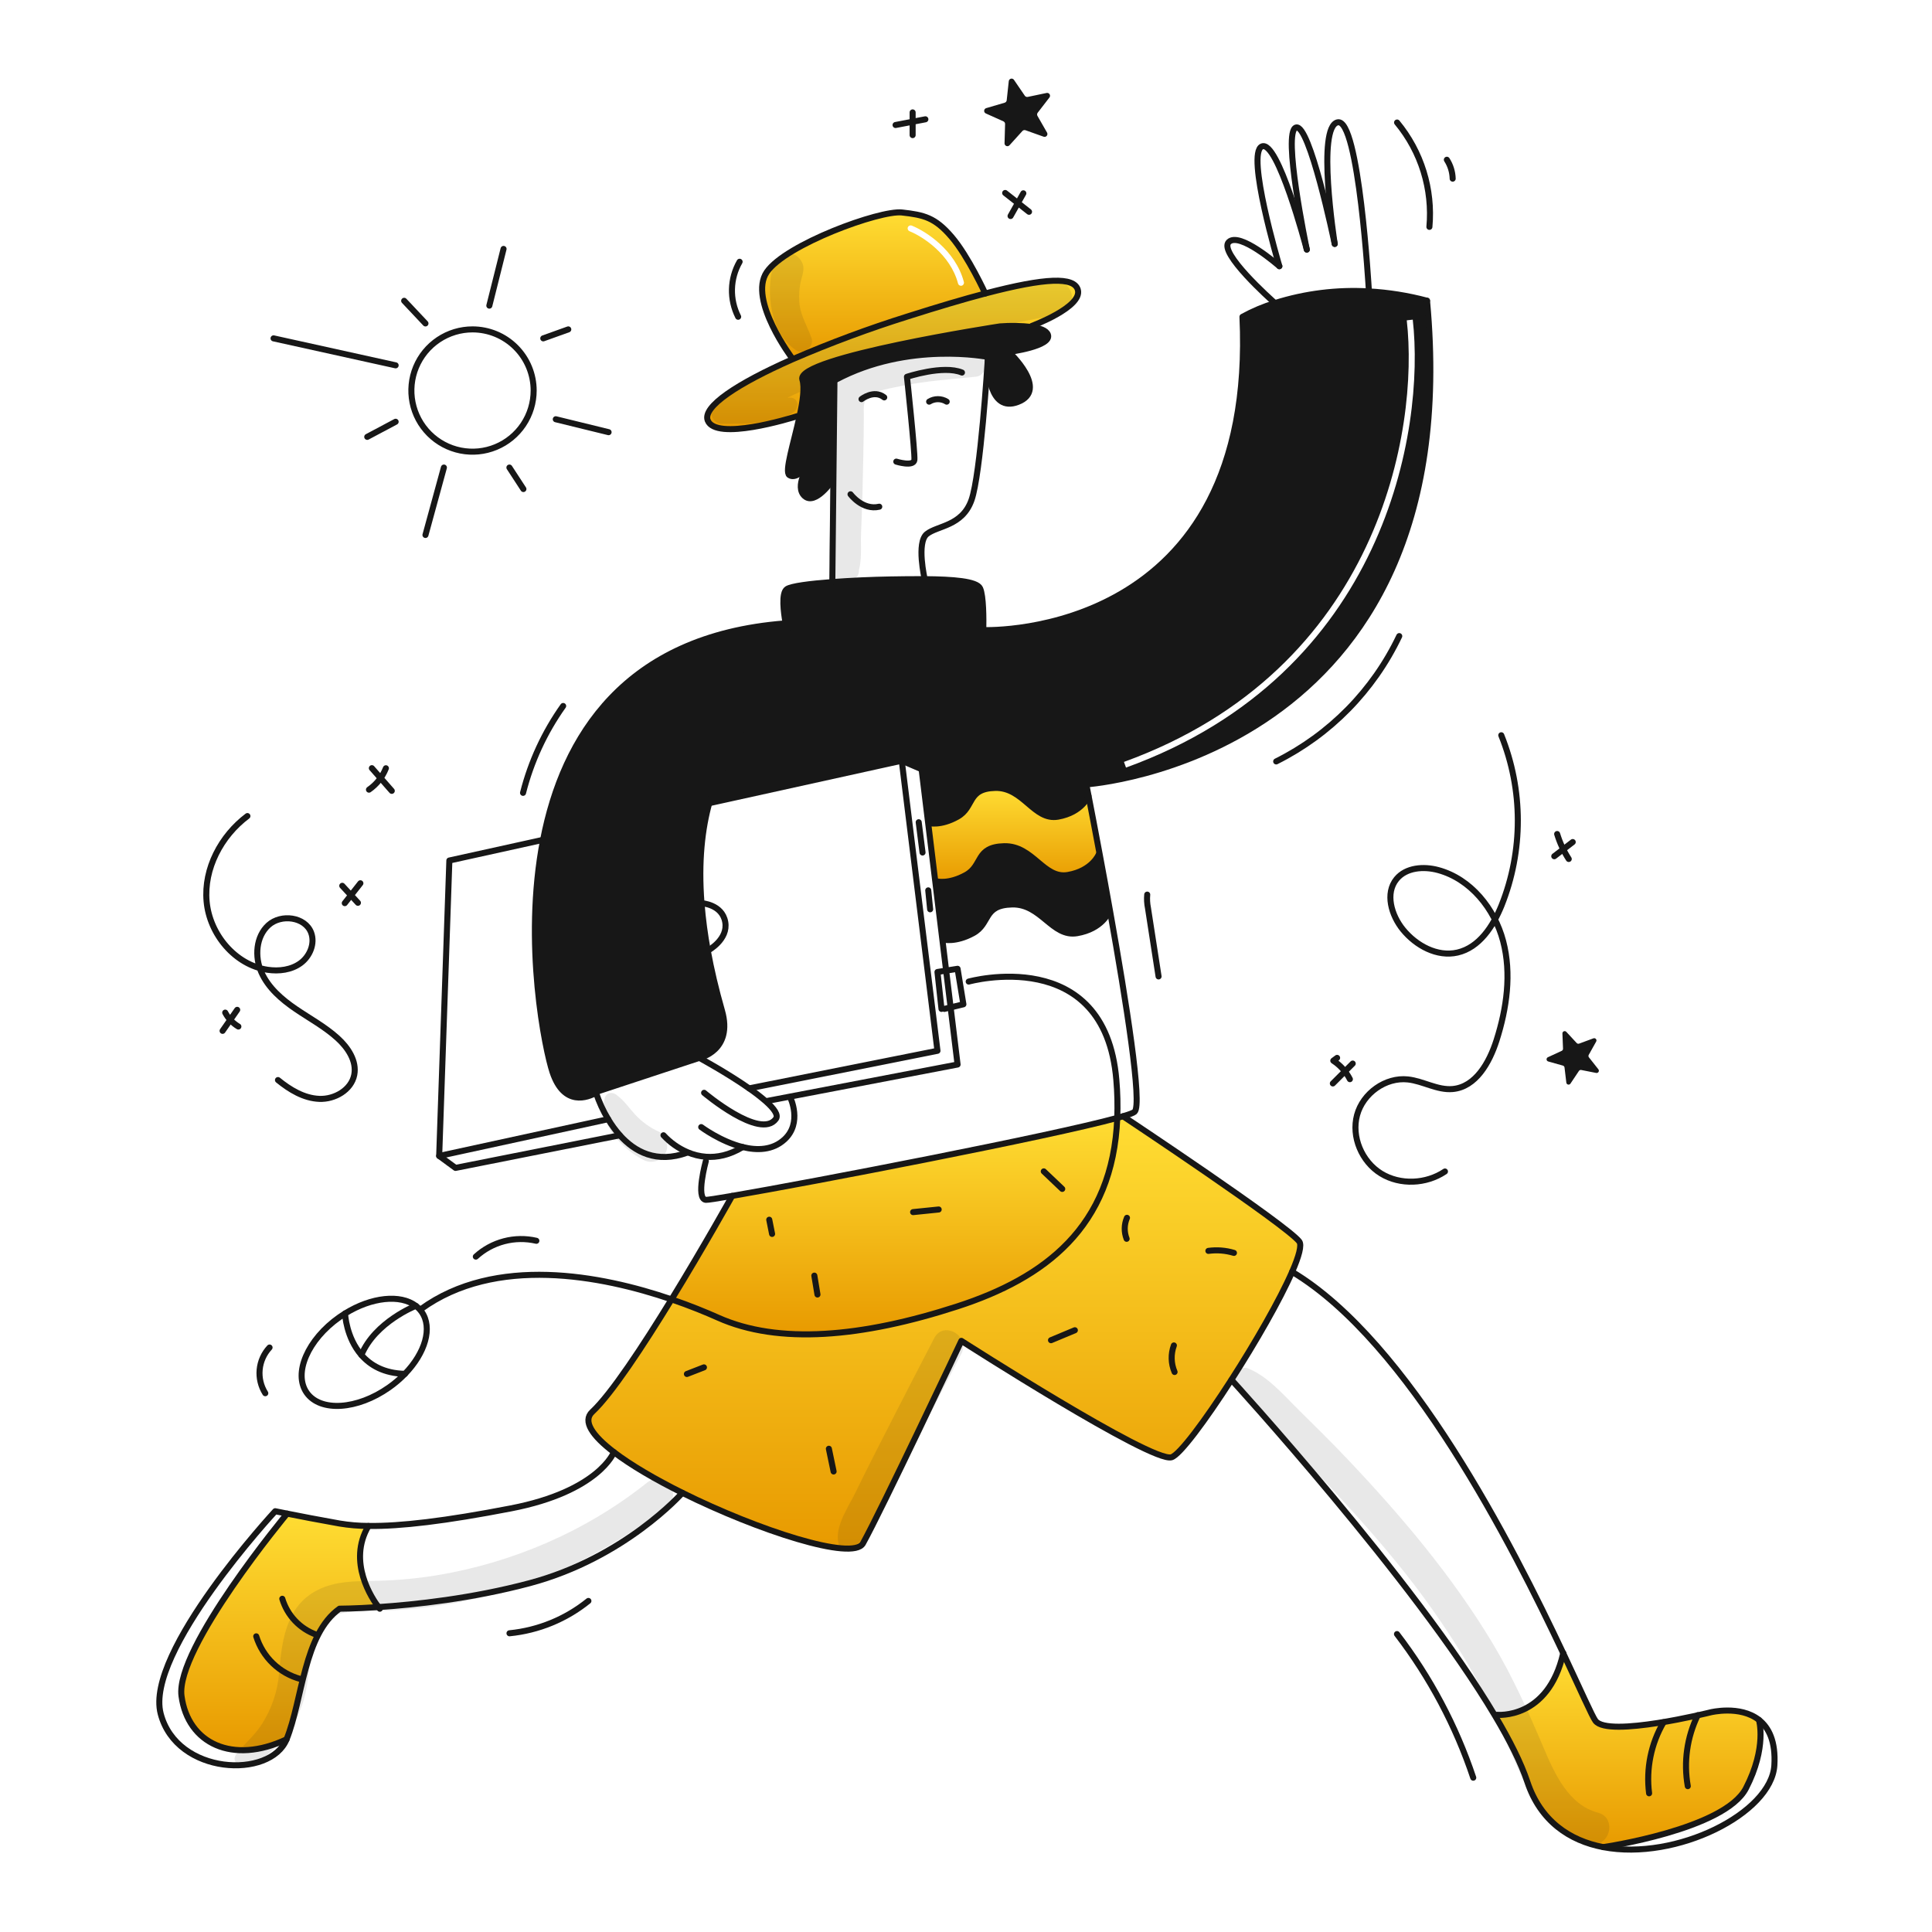 <svg width="960" height="960" viewBox="0 0 960 960" fill="none" xmlns="http://www.w3.org/2000/svg">
<g clip-path="url(#clip0_510_1395)">
<path fill-rule="evenodd" clip-rule="evenodd" d="M489.566 145.833C489.566 145.833 481.171 127.445 472.877 117.752C464.592 108.048 459.127 106.809 448.195 105.58C437.263 104.351 390.346 121.459 381 135.21C371.654 148.961 393.759 178.242 393.759 178.242L393.869 178.481C412.574 170.397 431.688 163.292 451.131 157.196C466.141 152.419 478.883 148.641 489.566 145.833ZM453.057 112.107C452.288 111.8 451.415 112.174 451.107 112.943C450.8 113.712 451.174 114.585 451.943 114.893C455.111 116.16 460.205 119.014 464.985 123.405C469.76 127.791 474.143 133.639 476.049 140.882C476.26 141.683 477.081 142.161 477.882 141.951C478.683 141.74 479.161 140.919 478.951 140.118C476.857 132.161 472.073 125.842 467.015 121.195C461.961 116.553 456.555 113.507 453.057 112.107Z" fill="url(#paint0_linear_510_1395)"/>
<path fill-rule="evenodd" clip-rule="evenodd" d="M353.156 398.925L448.073 377.988L457.945 382.226L461.203 409.008L461.532 408.968C461.532 408.968 467.347 410.547 475.813 405.79C479.137 403.923 480.558 401.375 481.913 398.947C484.008 395.191 485.943 391.723 494.513 391.51C501.575 391.335 506.381 395.441 510.925 399.321C515.459 403.195 519.732 406.844 525.722 405.79C537.714 403.681 540.842 395.507 540.842 395.507L540.902 395.497C540.182 391.819 539.773 389.741 539.773 389.741C539.773 389.741 730.237 377.049 709.081 149.426C699.604 146.896 689.893 145.346 680.1 144.799C664.346 143.881 648.556 145.852 633.511 150.613C627.911 152.323 622.502 154.607 617.371 157.428C624.786 316.453 492.354 313.225 488.597 313.095C488.707 307.659 488.717 296.077 486.988 292.339C485.349 288.792 473.517 287.892 459.476 287.792C453.96 287.752 448.093 287.832 442.367 287.932C433.223 288.093 422.72 288.543 413.576 289.232C402.424 290.062 393.28 291.241 391.051 292.7C388.123 294.599 389.422 304.389 390.372 309.689L389.762 309.799C310.454 316.109 279.8 366.076 269.871 417.309C259.848 469.041 270.991 522.076 274.538 532.709C280.314 550.045 292.087 545.298 296.164 543.009C296.655 542.743 297.129 542.446 297.583 542.12L347.51 525.651C347.51 525.651 364.449 522.123 358.723 502.146C355.675 491.503 353.366 481.6 351.687 472.376C350.244 464.574 349.203 456.702 348.569 448.792C346.95 428.035 348.899 411.616 352.507 398.745L353.156 398.925ZM699.01 159.169C705.133 213.121 685.584 332.518 558.489 378.59L559.511 381.41C688.416 334.682 708.2 213.546 701.99 158.831L699.01 159.169Z" fill="#171717"/>
<path d="M874.012 854.6C874.012 854.6 878.139 868.131 867.556 888.588C856.973 909.045 796.673 917.818 796.673 917.818V917.828C779.864 914.628 765.403 904.837 758.928 885.41C755.8 876.026 750.193 864.843 742.928 852.631L743.878 852.072C743.878 852.072 769.178 854.65 776.756 821.482C785.53 840.09 791.146 852.891 792.785 855.082C799.131 863.546 849.927 850.855 849.927 850.855C849.927 850.855 864.588 847.189 874.012 854.6Z" fill="url(#paint1_linear_510_1395)"/>
<path d="M551.7 453.359L550.82 453.409C550.82 453.409 547.593 461.583 535.181 463.692C522.769 465.801 517.481 449.061 502.892 449.411C488.303 449.761 492.309 458.935 483.545 463.692C474.781 468.449 468.765 466.87 468.765 466.87L468.265 466.93L464.747 438.039L465.457 437.949C465.457 437.949 471.373 439.528 479.967 434.771C488.561 430.014 484.624 420.84 498.955 420.48C513.286 420.12 518.482 436.889 530.664 434.771C542.846 432.653 546.014 424.488 546.014 424.488L546.414 424.418C548.057 433.199 549.866 443.075 551.7 453.359Z" fill="#171717"/>
<path d="M395.878 206.882C392.63 207.901 355.705 219.263 351.667 208.92C348.999 202.105 366.298 190.632 393.867 178.48C412.572 170.397 431.686 163.294 451.131 157.199C466.141 152.422 478.883 148.644 489.566 145.836C519.886 137.861 533.627 137.592 535.546 143.927C538.134 152.492 512.731 161.945 512.731 161.945L512.651 162.485C507.409 161.889 502.121 161.792 496.861 162.195C496.861 162.195 395.288 177.775 398.696 188.588C399.925 192.505 398.916 199.471 397.296 206.888L395.878 206.882Z" fill="url(#paint2_linear_510_1395)"/>
<path d="M414.636 188.7L414.106 238.687L413.626 238.677C413.626 238.677 405.042 251.368 399.755 246.432C394.709 241.725 401.524 231.461 402.174 230.512C401.574 231.302 395.898 238.537 392.23 236.088C389.752 234.439 394.449 219.969 397.297 206.888C398.916 199.473 399.925 192.507 398.697 188.588C395.289 177.775 496.862 162.195 496.862 162.195C502.123 161.792 507.41 161.889 512.652 162.485C516.552 163.045 519.857 164.164 520.676 166.253C522.965 172.069 501.269 174.887 501.269 174.887C501.269 174.887 521.556 193.764 505.686 199.76C491.576 205.087 490.836 183.26 490.856 178.335V178.325C490.856 177.715 490.866 177.365 490.866 177.365C490.866 177.365 451.366 169.42 415.276 188.708L414.636 188.7Z" fill="#171717"/>
<path d="M461.534 408.969C461.534 408.969 467.351 410.558 475.815 405.791C484.279 401.024 480.402 391.86 494.515 391.511C508.628 391.162 513.732 407.911 525.724 405.791C537.716 403.671 540.844 395.508 540.844 395.508L540.904 395.498C542.073 401.524 544.072 411.847 546.41 424.419L546.01 424.489C546.01 424.489 542.842 432.653 530.66 434.772C518.478 436.891 513.281 420.132 498.951 420.481C484.621 420.83 488.568 430.005 479.963 434.772C471.358 439.539 465.453 437.95 465.453 437.95L464.743 438.04L461.206 409.009L461.534 408.969Z" fill="url(#paint3_linear_510_1395)"/>
<path d="M363.8 594.236C403.594 587.421 521.906 564.626 555.164 555.482C553 609.936 518.857 635.109 475.815 649.1C428.087 664.62 386.815 668.147 356.834 654.746C350.668 651.988 342.763 648.76 333.689 645.652C349.818 619.352 363.799 594.246 363.799 594.246L363.8 594.236Z" fill="url(#paint4_linear_510_1395)"/>
<path d="M356.834 654.747C386.814 668.147 428.087 664.621 475.815 649.101C518.857 635.11 553.004 609.937 555.163 555.483C556.202 555.193 557.163 554.923 558.031 554.664C558.031 554.664 639.007 608.428 645.593 616.892C646.962 618.661 645.433 624.227 642.055 631.962C635.939 645.983 623.787 667.109 611.895 685.597C598.884 705.843 586.182 722.942 582.105 724.111C572.221 726.94 477.705 666.27 477.705 666.27C477.705 666.27 437.731 750.924 428.787 766.913C423.82 775.797 376.587 760.427 339.067 741.79C325.715 735.144 313.593 728.099 305.049 721.563C294.406 713.458 289.309 706.173 294.296 701.536C303.75 692.742 319.539 668.736 333.69 645.653C342.763 648.761 350.668 651.989 356.834 654.747Z" fill="url(#paint5_linear_510_1395)"/>
<path d="M142.401 864.257C115.588 876.948 93.373 866.375 90.195 842.741C87.017 819.107 142.681 752.111 142.681 752.111C148.766 753.33 158.75 755.269 168.733 757.028C173.476 757.818 178.275 758.223 183.084 758.237V758.247C172.491 776.147 185.032 794.547 188.09 798.56C176.158 799.36 168.733 799.36 168.733 799.36C150.861 812.051 150.391 844.499 142.401 864.257Z" fill="url(#paint6_linear_510_1395)"/>
<path d="M389.762 309.801C310.454 316.111 279.8 366.078 269.871 417.301C259.848 469.037 270.991 522.072 274.538 532.701C280.314 550.04 292.087 545.293 296.164 543.001C296.655 542.734 297.129 542.437 297.583 542.112L347.51 525.643C347.51 525.643 364.449 522.115 358.723 502.138C355.675 491.495 353.366 481.592 351.687 472.368C350.244 464.565 349.203 456.693 348.569 448.784C346.95 428.027 348.899 411.608 352.507 398.737C361.601 366.278 381.298 356.345 381.298 356.345" stroke="#171717" stroke-width="3" stroke-linecap="round" stroke-linejoin="round"/>
<path d="M488.518 313.092H488.598C492.355 313.222 624.787 316.45 617.372 157.425C622.502 154.603 627.911 152.32 633.512 150.61C648.557 145.85 664.347 143.881 680.101 144.8C689.894 145.346 699.605 146.897 709.082 149.427" stroke="#171717" stroke-width="3" stroke-linecap="round" stroke-linejoin="round"/>
<path d="M350.729 576.919C350.729 576.919 345.552 595.726 350.729 596.196C351.468 596.266 356.205 595.546 363.8 594.237C403.594 587.422 521.906 564.627 555.164 555.483C556.203 555.193 557.164 554.923 558.032 554.664C561.17 553.734 563.158 552.985 563.758 552.464C567.745 549.006 559.571 497.5 551.696 453.364C549.867 443.08 548.058 433.207 546.409 424.423C544.071 411.851 542.072 401.528 540.903 395.502C540.183 391.824 539.774 389.746 539.774 389.746C539.774 389.746 730.238 377.051 709.082 149.432" stroke="#171717" stroke-width="3" stroke-linecap="round" stroke-linejoin="round"/>
<path d="M363.8 594.247C363.8 594.247 349.819 619.347 333.69 645.653C319.539 668.738 303.75 692.742 294.296 701.536C289.309 706.173 294.406 713.458 305.049 721.563C313.593 728.099 325.715 735.144 339.067 741.79C376.582 760.427 423.82 775.797 428.787 766.913C437.73 750.924 477.7 666.27 477.7 666.27C477.7 666.27 572.217 726.94 582.1 724.111C586.177 722.942 598.879 705.843 611.89 685.597C623.782 667.109 635.934 645.983 642.05 631.962C645.428 624.227 646.957 618.662 645.588 616.892C639.002 608.428 558.026 554.664 558.026 554.664" stroke="#171717" stroke-width="3" stroke-linecap="round" stroke-linejoin="round"/>
<path d="M391.051 313.112C391.051 313.112 390.741 311.733 390.372 309.685C389.422 304.385 388.123 294.595 391.051 292.696C393.28 291.237 402.424 290.058 413.576 289.228C422.72 288.539 433.223 288.089 442.367 287.928C448.093 287.828 453.96 287.748 459.476 287.788C473.517 287.888 485.349 288.788 486.988 292.335C488.717 296.073 488.707 307.655 488.597 313.091C488.567 314.85 488.517 315.969 488.517 315.969" stroke="#171717" stroke-width="3" stroke-linecap="round" stroke-linejoin="round"/>
<path d="M413.576 289.219L414.106 238.683L414.636 188.696L414.685 184.059" stroke="#171717" stroke-width="3" stroke-linecap="round" stroke-linejoin="round"/>
<path d="M490.855 178.322C490.861 178.296 490.864 178.269 490.865 178.242" stroke="#171717" stroke-width="3" stroke-linecap="round" stroke-linejoin="round"/>
<path d="M459.476 287.779C459.476 287.779 455.249 269.591 460.535 265.354C465.821 261.117 478.173 261.477 482.75 248.425C487.227 235.684 490.695 180.9 490.855 178.332" stroke="#171717" stroke-width="3" stroke-linecap="round" stroke-linejoin="round"/>
<path d="M402.224 230.436C402.205 230.458 402.188 230.481 402.174 230.506C401.574 231.296 395.898 238.531 392.23 236.082C389.752 234.433 394.449 219.963 397.297 206.882C398.916 199.467 399.925 192.501 398.697 188.582C395.289 177.769 496.862 162.189 496.862 162.189C502.123 161.786 507.41 161.883 512.652 162.479C516.552 163.039 519.857 164.158 520.676 166.247C522.965 172.063 501.269 174.881 501.269 174.881C501.269 174.881 521.556 193.758 505.686 199.754C491.576 205.081 490.836 183.254 490.856 178.329V178.319C490.856 177.709 490.866 177.359 490.866 177.359C490.866 177.359 451.366 169.414 415.276 188.702" stroke="#171717" stroke-width="3" stroke-linecap="round" stroke-linejoin="round"/>
<path d="M413.627 238.673C413.627 238.673 405.043 251.364 399.756 246.428C394.71 241.721 401.525 231.457 402.175 230.508" stroke="#171717" stroke-width="3" stroke-linecap="round" stroke-linejoin="round"/>
<path d="M396.108 206.812C396.108 206.812 396.028 206.842 395.878 206.882C392.63 207.901 355.705 219.263 351.667 208.92C348.999 202.105 366.298 190.632 393.867 178.48C412.572 170.397 431.686 163.294 451.131 157.199C466.141 152.422 478.883 148.644 489.566 145.836C519.886 137.861 533.627 137.592 535.546 143.927C538.134 152.492 512.731 161.945 512.731 161.945" stroke="#171717" stroke-width="3" stroke-linecap="round" stroke-linejoin="round"/>
<path d="M393.759 178.242C393.759 178.242 371.654 148.961 381 135.21C390.346 121.459 437.263 104.351 448.195 105.58C459.127 106.809 464.595 108.048 472.879 117.752C481.163 127.456 489.568 145.833 489.568 145.833" stroke="#171717" stroke-width="3" stroke-linecap="round" stroke-linejoin="round"/>
<path d="M663.221 121.219C663.219 121.206 663.216 121.192 663.211 121.179C662.931 119.391 654.227 63.188 664.63 60.789C675.213 58.351 680.15 143.924 680.15 143.924" stroke="#171717" stroke-width="3" stroke-linecap="round" stroke-linejoin="round"/>
<path d="M649.35 124.038C649.35 124.021 649.346 124.004 649.34 123.988C648.94 122.069 637.248 65.688 643.94 63.378C650.655 61.059 662.84 119.391 663.207 121.178" stroke="#171717" stroke-width="3" stroke-linecap="round" stroke-linejoin="round"/>
<path d="M635.71 132.272L635.7 132.262C635.4 131.243 619.091 76.279 627.016 72.781C634.871 69.314 648.852 122.129 649.341 123.988" stroke="#171717" stroke-width="3" stroke-linecap="round" stroke-linejoin="round"/>
<path d="M633.631 150.721C633.631 150.721 633.591 150.681 633.511 150.611C631.542 148.872 605.349 125.488 610.556 120.281C615.892 114.945 635.18 131.803 635.699 132.263" stroke="#171717" stroke-width="3" stroke-linecap="round" stroke-linejoin="round"/>
<path d="M296.164 543.01C297.675 547.593 299.696 551.991 302.19 556.122C303.869 558.963 305.816 561.637 308.006 564.106C315.271 572.221 326.174 578.347 341.494 572.741" stroke="#171717" stroke-width="3" stroke-linecap="round" stroke-linejoin="round"/>
<path d="M329.683 564.105C333.011 567.718 337.067 570.586 341.583 572.52C344.532 573.793 347.673 574.563 350.877 574.798C356.223 575.178 362.377 574.019 369.055 569.971" stroke="#171717" stroke-width="3" stroke-linecap="round" stroke-linejoin="round"/>
<path d="M348.43 560.049C348.43 560.049 358.114 567.274 369.057 569.972H369.067C376.212 571.741 383.897 571.572 389.767 566.215C398.811 557.95 392.705 545.369 392.705 545.369" stroke="#171717" stroke-width="3" stroke-linecap="round" stroke-linejoin="round"/>
<path d="M347.51 525.652C347.51 525.652 361.201 533.077 372.244 540.812C375.148 542.808 377.937 544.967 380.598 547.277C384.645 550.877 386.934 554.063 385.525 555.992C377.77 566.575 349.868 543.01 349.868 543.01" stroke="#171717" stroke-width="3" stroke-linecap="round" stroke-linejoin="round"/>
<path d="M269.872 417.303L223.283 427.587L218.227 574.379L226.341 580.326L307.997 564.106" stroke="#171717" stroke-width="3" stroke-linecap="round" stroke-linejoin="round"/>
<path d="M381.527 546.997L392.61 544.878L475.815 528.949L472.357 500.567L470.129 482.289L468.26 466.93L464.742 438.039L461.205 409.008L457.947 382.226L448.073 377.988L353.156 398.925" stroke="#171717" stroke-width="3" stroke-linecap="round" stroke-linejoin="round"/>
<path d="M372.244 540.811L465.822 522.133L448.073 377.988" stroke="#171717" stroke-width="3" stroke-linecap="round" stroke-linejoin="round"/>
<path d="M302.191 556.123L218.227 574.38" stroke="#171717" stroke-width="3" stroke-linecap="round" stroke-linejoin="round"/>
<path d="M399.806 311.113H478.994" stroke="#171717" stroke-width="3" stroke-linecap="round" stroke-linejoin="round"/>
<path d="M305.038 721.572C305.038 721.572 297.683 741.039 253.9 749.5C221.361 755.795 198.986 758.454 183.077 758.234C178.269 758.219 173.469 757.815 168.726 757.025C158.743 755.266 148.759 753.325 142.674 752.108C139.006 751.378 136.747 750.919 136.747 750.919C136.747 750.919 71.847 820.982 79.847 851.552C87.847 882.122 134.401 884.001 142.396 864.252C150.391 844.503 150.86 812.046 168.728 799.352C168.728 799.352 176.153 799.352 188.085 798.552C206.173 797.343 234.635 794.305 263.256 786.652C310.385 774.06 338.636 742.271 339.066 741.782L339.076 741.772" stroke="#171717" stroke-width="3" stroke-linecap="round" stroke-linejoin="round"/>
<path d="M188.715 799.371C188.715 799.371 188.475 799.091 188.085 798.561C185.027 794.544 172.485 776.146 183.079 758.248" stroke="#171717" stroke-width="3" stroke-linecap="round" stroke-linejoin="round"/>
<path d="M776.757 821.476C751.564 768.061 700.297 666.858 642.057 631.961" stroke="#171717" stroke-width="3" stroke-linecap="round" stroke-linejoin="round"/>
<path d="M611.9 685.6C611.9 685.6 702.74 784.954 742.933 852.639C750.198 864.851 755.805 876.034 758.933 885.418C765.408 904.845 779.869 914.638 796.678 917.836C832.978 924.752 880.222 900.957 881.671 877.183C882.391 865.291 878.913 858.455 874.017 854.608C864.593 847.193 849.932 850.861 849.932 850.861C849.932 850.861 799.132 863.552 792.79 855.088C791.151 852.899 785.535 840.098 776.761 821.488" stroke="#171717" stroke-width="3" stroke-linecap="round" stroke-linejoin="round"/>
<path d="M743.878 852.077C743.878 852.077 769.178 854.655 776.756 821.487V821.477" stroke="#171717" stroke-width="3" stroke-linecap="round" stroke-linejoin="round"/>
<path d="M445.365 229.378C445.365 229.378 454.009 232.066 454.359 228.518C454.709 224.97 450.659 187.236 450.659 187.236C450.659 187.236 468.647 181.236 477.991 185.117" stroke="#171717" stroke-width="3" stroke-linecap="round" stroke-linejoin="round"/>
<path d="M461.685 199.579C462.996 198.77 464.506 198.342 466.047 198.342C467.588 198.342 469.098 198.77 470.41 199.579" stroke="#171717" stroke-width="3" stroke-linecap="round" stroke-linejoin="round"/>
<path d="M428.087 198.329C428.087 198.329 434.263 193.403 439.369 197.46" stroke="#171717" stroke-width="3" stroke-linecap="round" stroke-linejoin="round"/>
<path d="M422.62 245.607C422.62 245.607 428.62 253.722 436.901 251.783" stroke="#171717" stroke-width="3" stroke-linecap="round" stroke-linejoin="round"/>
<path d="M265.174 194.052C265.175 200.062 263.394 205.937 260.056 210.935C256.717 215.932 251.972 219.828 246.419 222.128C240.867 224.428 234.757 225.031 228.862 223.858C222.968 222.686 217.553 219.792 213.304 215.542C209.054 211.292 206.16 205.877 204.988 199.983C203.816 194.088 204.418 187.978 206.718 182.426C209.019 176.874 212.914 172.128 217.912 168.79C222.91 165.452 228.785 163.671 234.795 163.672C238.785 163.672 242.735 164.458 246.421 165.984C250.107 167.511 253.456 169.749 256.277 172.57C259.098 175.391 261.335 178.74 262.862 182.426C264.389 186.112 265.174 190.062 265.174 194.052Z" stroke="#171717" stroke-width="3" stroke-linecap="round" stroke-linejoin="round"/>
<path d="M243.149 151.868L250.214 123.688" stroke="#171717" stroke-width="3" stroke-linecap="round" stroke-linejoin="round"/>
<path d="M220.574 232.326L211.41 265.824" stroke="#171717" stroke-width="3" stroke-linecap="round" stroke-linejoin="round"/>
<path d="M196.59 209.57L182.479 217.075" stroke="#171717" stroke-width="3" stroke-linecap="round" stroke-linejoin="round"/>
<path d="M196.591 181.53L135.931 168.129" stroke="#171717" stroke-width="3" stroke-linecap="round" stroke-linejoin="round"/>
<path d="M211.41 160.713L200.827 149.471" stroke="#171717" stroke-width="3" stroke-linecap="round" stroke-linejoin="round"/>
<path d="M269.951 168.129L282.373 163.672" stroke="#171717" stroke-width="3" stroke-linecap="round" stroke-linejoin="round"/>
<path d="M276.167 208.322L302.4 214.747" stroke="#171717" stroke-width="3" stroke-linecap="round" stroke-linejoin="round"/>
<path d="M253.122 232.326L260.078 242.999" stroke="#171717" stroke-width="3" stroke-linecap="round" stroke-linejoin="round"/>
<path d="M481.341 487.738C481.341 487.738 549.067 468.87 554.703 536.595C555.246 542.875 555.4 549.184 555.163 555.483C553 609.937 518.857 635.11 475.815 649.101C428.087 664.621 386.815 668.148 356.834 654.747C350.668 651.989 342.763 648.761 333.689 645.653C298.642 633.671 246.157 623.618 209.122 650.52" stroke="#171717" stroke-width="3" stroke-linecap="round" stroke-linejoin="round"/>
<path d="M206.623 648.87C207.746 649.709 208.728 650.721 209.531 651.87C215.038 659.705 211.28 672.27 201.217 682.66C198.788 685.163 196.128 687.431 193.272 689.435C177.492 700.535 159.205 701.707 152.419 692.064C145.633 682.421 152.909 665.591 168.678 654.498C169.598 653.849 170.527 653.239 171.456 652.67C184.628 644.483 198.948 643.054 206.623 648.87Z" stroke="#171717" stroke-width="3" stroke-linecap="round" stroke-linejoin="round"/>
<path d="M461.534 408.969C461.534 408.969 467.351 410.558 475.815 405.791C484.279 401.024 480.402 391.86 494.515 391.511C508.628 391.162 513.732 407.911 525.724 405.791C537.716 403.671 540.844 395.508 540.844 395.508" stroke="#171717" stroke-width="3" stroke-linecap="round" stroke-linejoin="round"/>
<path d="M465.452 437.949C465.452 437.949 471.368 439.528 479.962 434.771C488.556 430.014 484.619 420.84 498.95 420.48C513.281 420.12 518.477 436.889 530.659 434.771C542.841 432.653 546.009 424.488 546.009 424.488" stroke="#171717" stroke-width="3" stroke-linecap="round" stroke-linejoin="round"/>
<path d="M468.76 466.871C468.76 466.871 474.786 468.46 483.54 463.693C492.294 458.926 488.287 449.762 502.887 449.412C517.487 449.062 522.774 465.812 535.176 463.693C547.578 461.574 550.815 453.41 550.815 453.41" stroke="#171717" stroke-width="3" stroke-linecap="round" stroke-linejoin="round"/>
<path d="M467.82 501.318L465.822 482.98L470.129 482.29L475.815 481.391L478.703 499.029L472.357 500.568L469.239 501.318" stroke="#171717" stroke-width="3" stroke-linecap="round" stroke-linejoin="round"/>
<path d="M348.569 448.793C348.569 448.793 358.782 449.293 360.361 458.116C361.92 466.741 352.117 472.137 351.687 472.377H351.677" stroke="#171717" stroke-width="3" stroke-linecap="round" stroke-linejoin="round"/>
<path d="M142.677 752.111C142.677 752.111 87.013 819.111 90.191 842.741C93.369 866.371 115.584 876.948 142.397 864.257" stroke="#171717" stroke-width="3" stroke-linecap="round" stroke-linejoin="round"/>
<path d="M796.673 917.822C796.673 917.822 856.983 909.047 867.556 888.591C878.129 868.135 874.012 854.604 874.012 854.604" stroke="#171717" stroke-width="3" stroke-linecap="round" stroke-linejoin="round"/>
<path d="M171.456 652.658V652.668C171.476 653.077 172.046 664.64 179.571 673.284C183.971 678.351 190.754 682.418 201.217 682.658" stroke="#171717" stroke-width="3" stroke-linecap="round" stroke-linejoin="round"/>
<path d="M206.623 648.871C206.623 648.871 186.417 656.786 179.571 673.285" stroke="#171717" stroke-width="3" stroke-linecap="round" stroke-linejoin="round"/>
<path d="M253.163 811.566C267.522 810.151 281.152 804.566 292.376 795.5" stroke="#171717" stroke-width="3" stroke-linecap="round" stroke-linejoin="round"/>
<path d="M414.212 731.168L411.861 719.881" stroke="#171717" stroke-width="3" stroke-linecap="round" stroke-linejoin="round"/>
<path d="M341.32 682.729L349.785 679.438" stroke="#171717" stroke-width="3" stroke-linecap="round" stroke-linejoin="round"/>
<path d="M406.193 643.231L404.637 633.85" stroke="#171717" stroke-width="3" stroke-linecap="round" stroke-linejoin="round"/>
<path d="M453.714 602.29L466.423 600.99" stroke="#171717" stroke-width="3" stroke-linecap="round" stroke-linejoin="round"/>
<path d="M383.644 613.128L382.234 606.074" stroke="#171717" stroke-width="3" stroke-linecap="round" stroke-linejoin="round"/>
<path d="M522.239 665.94L534.09 660.992" stroke="#171717" stroke-width="3" stroke-linecap="round" stroke-linejoin="round"/>
<path d="M583.641 681.733C581.84 677.542 581.717 672.82 583.299 668.541" stroke="#171717" stroke-width="3" stroke-linecap="round" stroke-linejoin="round"/>
<path d="M600.438 621.557C604.694 620.981 609.024 621.322 613.138 622.557" stroke="#171717" stroke-width="3" stroke-linecap="round" stroke-linejoin="round"/>
<path d="M559.817 615.553C558.498 612.192 558.559 608.446 559.986 605.129" stroke="#171717" stroke-width="3" stroke-linecap="round" stroke-linejoin="round"/>
<path d="M518.651 582.051L527.816 590.768" stroke="#171717" stroke-width="3" stroke-linecap="round" stroke-linejoin="round"/>
<path d="M133.943 669.576C131.135 672.598 129.405 676.463 129.021 680.57C128.637 684.677 129.621 688.795 131.82 692.285" stroke="#171717" stroke-width="3" stroke-linecap="round" stroke-linejoin="round"/>
<path d="M236.439 624.406C240.439 620.753 245.267 618.129 250.507 616.759C255.747 615.389 261.241 615.315 266.516 616.543" stroke="#171717" stroke-width="3" stroke-linecap="round" stroke-linejoin="round"/>
<path d="M458.405 423.608L456.5 408.562" stroke="#171717" stroke-width="3" stroke-linecap="round" stroke-linejoin="round"/>
<path d="M462.182 451.824L461.242 442.418" stroke="#171717" stroke-width="3" stroke-linecap="round" stroke-linejoin="round"/>
<path d="M710.264 112.733C711.967 94.005 706.192 75.363 694.2 60.877" stroke="#171717" stroke-width="3" stroke-linecap="round" stroke-linejoin="round"/>
<path d="M721.827 88.769C721.738 85.433 720.738 82.184 718.934 79.377" stroke="#171717" stroke-width="3" stroke-linecap="round" stroke-linejoin="round"/>
<path d="M259.895 393.963C263.815 378.466 270.576 363.831 279.834 350.801" stroke="#171717" stroke-width="3" stroke-linecap="round" stroke-linejoin="round"/>
<path d="M575.686 485.18L570.413 451.146C569.966 448.969 569.843 446.737 570.048 444.523" stroke="#171717" stroke-width="3" stroke-linecap="round" stroke-linejoin="round"/>
<path d="M732.048 883.326C723.453 857.604 710.647 833.487 694.153 811.959" stroke="#171717" stroke-width="3" stroke-linecap="round" stroke-linejoin="round"/>
<path d="M826.611 855.77C820.391 866.428 817.866 878.842 819.43 891.083" stroke="#171717" stroke-width="3" stroke-linecap="round" stroke-linejoin="round"/>
<path d="M843.594 852.273C838.255 863.207 836.525 875.552 838.651 887.532" stroke="#171717" stroke-width="3" stroke-linecap="round" stroke-linejoin="round"/>
<path d="M157.248 812.288C153.214 810.854 149.574 808.489 146.625 805.384C143.676 802.28 141.5 798.524 140.273 794.422" stroke="#171717" stroke-width="3" stroke-linecap="round" stroke-linejoin="round"/>
<path d="M149.433 834.329C144.256 832.939 139.514 830.262 135.648 826.548C131.783 822.834 128.919 818.203 127.322 813.086" stroke="#171717" stroke-width="3" stroke-linecap="round" stroke-linejoin="round"/>
<path d="M366.787 157.391C364.639 153.133 363.58 148.407 363.706 143.639C363.833 138.87 365.14 134.207 367.511 130.068" stroke="#171717" stroke-width="3" stroke-linecap="round" stroke-linejoin="round"/>
<path d="M502.14 107.337L508.493 96.053" stroke="#171717" stroke-width="3" stroke-linecap="round" stroke-linejoin="round"/>
<path d="M511.321 105.234L499.464 95.893" stroke="#171717" stroke-width="3" stroke-linecap="round" stroke-linejoin="round"/>
<path d="M453.481 67.136V55.85" stroke="#171717" stroke-width="3" stroke-linecap="round" stroke-linejoin="round"/>
<path d="M445 62.113L459.812 59.281" stroke="#171717" stroke-width="3" stroke-linecap="round" stroke-linejoin="round"/>
<path d="M634.13 378.352C660.894 365.001 682.421 343.077 695.282 316.074" stroke="#171717" stroke-width="3" stroke-linecap="round" stroke-linejoin="round"/>
<path d="M194.672 392.968L184.779 381.699" stroke="#171717" stroke-width="3" stroke-linecap="round" stroke-linejoin="round"/>
<path d="M183.338 392.377C187.131 389.741 190.058 386.04 191.75 381.742" stroke="#171717" stroke-width="3" stroke-linecap="round" stroke-linejoin="round"/>
<path d="M122.937 405.5C109.858 415.324 101.217 431.6 102.66 447.891C104.103 464.182 116.76 479.448 132.936 481.873C138.605 482.722 144.743 481.957 149.365 478.567C153.987 475.177 156.621 468.801 154.599 463.438C151.621 455.538 139.673 454.017 133.413 459.686C127.153 465.355 126.462 475.406 129.879 483.129C133.296 490.852 139.995 496.619 146.979 501.373C153.963 506.127 161.479 510.183 167.733 515.856C172.903 520.543 177.352 527.212 176.033 534.064C174.584 541.584 166.322 546.332 158.669 546.026C151.016 545.72 144.06 541.514 138.124 536.673" stroke="#171717" stroke-width="3" stroke-linecap="round" stroke-linejoin="round"/>
<path d="M118.446 510.076C115.674 508.416 113.411 506.024 111.907 503.164" stroke="#171717" stroke-width="3" stroke-linecap="round" stroke-linejoin="round"/>
<path d="M110.606 512.224L117.862 501.783" stroke="#171717" stroke-width="3" stroke-linecap="round" stroke-linejoin="round"/>
<path d="M171.314 448.767L179.074 438.891" stroke="#171717" stroke-width="3" stroke-linecap="round" stroke-linejoin="round"/>
<path d="M177.851 448.593L170.068 440.15" stroke="#171717" stroke-width="3" stroke-linecap="round" stroke-linejoin="round"/>
<path d="M745.976 365.346C756.905 392.492 756.941 422.808 746.076 449.98C741.908 460.264 735.023 470.842 724.207 473.319C714.139 475.624 703.642 469.9 697.119 461.893C691.344 454.806 688.145 443.875 693.933 436.799C698.662 431.017 707.422 430.376 714.633 432.331C730.753 436.703 742.657 451.487 746.899 467.642C751.141 483.797 748.689 501.054 743.608 516.965C740.101 527.943 733.292 540.119 721.813 541.135C714.227 541.807 707.172 537.195 699.602 536.368C688.464 535.152 677.23 543.262 674.314 554.081C671.398 564.9 676.668 577.216 686.202 583.102C695.736 588.988 708.702 588.367 717.992 582.11" stroke="#171717" stroke-width="3" stroke-linecap="round" stroke-linejoin="round"/>
<path d="M662.284 538.354L672.159 528.479" stroke="#171717" stroke-width="3" stroke-linecap="round" stroke-linejoin="round"/>
<path d="M670.749 536.237C668.852 532.508 666.01 529.341 662.508 527.052L664.4 525.652" stroke="#171717" stroke-width="3" stroke-linecap="round" stroke-linejoin="round"/>
<path d="M772.306 425.457L781.481 418.408" stroke="#171717" stroke-width="3" stroke-linecap="round" stroke-linejoin="round"/>
<path d="M779.5 426.825C777.01 422.978 775.072 418.801 773.741 414.416" stroke="#171717" stroke-width="3" stroke-linecap="round" stroke-linejoin="round"/>
<path d="M508.037 65.09L501.61 72.183C501.416 72.397 501.161 72.547 500.88 72.612C500.598 72.677 500.304 72.654 500.036 72.546C499.768 72.438 499.539 72.251 499.381 72.009C499.222 71.767 499.142 71.483 499.15 71.194L499.421 61.626C499.429 61.347 499.354 61.072 499.206 60.835C499.057 60.599 498.842 60.411 498.587 60.297L489.855 56.376C489.592 56.258 489.371 56.062 489.222 55.814C489.073 55.566 489.004 55.279 489.024 54.991C489.043 54.703 489.151 54.428 489.332 54.202C489.513 53.977 489.758 53.812 490.035 53.731L499.219 51.031C499.487 50.953 499.725 50.797 499.904 50.583C500.083 50.37 500.195 50.108 500.225 49.831L501.255 40.315C501.286 40.028 501.404 39.757 501.594 39.538C501.784 39.32 502.036 39.166 502.316 39.095C502.596 39.025 502.892 39.042 503.162 39.145C503.432 39.247 503.664 39.43 503.827 39.669L509.227 47.569C509.385 47.8 509.607 47.978 509.867 48.082C510.126 48.186 510.41 48.211 510.683 48.154L520.052 46.193C520.335 46.134 520.629 46.163 520.895 46.276C521.161 46.389 521.386 46.58 521.54 46.825C521.693 47.07 521.768 47.356 521.754 47.644C521.74 47.933 521.638 48.21 521.461 48.439L515.618 56.021C515.448 56.242 515.347 56.509 515.328 56.787C515.308 57.066 515.372 57.344 515.511 57.586L520.271 65.891C520.415 66.142 520.478 66.43 520.453 66.718C520.428 67.006 520.315 67.279 520.13 67.5C519.945 67.722 519.696 67.881 519.417 67.957C519.139 68.033 518.843 68.022 518.571 67.925L509.555 64.71C509.293 64.617 509.009 64.603 508.739 64.671C508.469 64.739 508.225 64.884 508.037 65.09V65.09Z" fill="#171717"/>
<path d="M784.555 532.15L780.345 538.45C780.218 538.64 780.035 538.787 779.822 538.87C779.609 538.954 779.376 538.97 779.153 538.917C778.931 538.863 778.73 538.743 778.577 538.572C778.425 538.401 778.329 538.188 778.302 537.961L777.402 530.434C777.375 530.214 777.285 530.007 777.141 529.839C776.997 529.671 776.807 529.549 776.594 529.489L769.294 527.434C769.074 527.372 768.878 527.243 768.733 527.067C768.588 526.89 768.5 526.673 768.482 526.445C768.464 526.217 768.516 525.989 768.632 525.791C768.747 525.593 768.92 525.436 769.128 525.34L776.009 522.158C776.209 522.065 776.378 521.915 776.493 521.726C776.609 521.537 776.666 521.319 776.657 521.098L776.357 513.523C776.348 513.294 776.409 513.068 776.532 512.876C776.655 512.683 776.835 512.533 777.046 512.445C777.257 512.357 777.49 512.336 777.714 512.385C777.937 512.434 778.14 512.55 778.296 512.718L783.449 518.278C783.599 518.44 783.794 518.554 784.009 518.606C784.225 518.657 784.45 518.644 784.658 518.567L791.769 515.942C791.983 515.863 792.217 515.851 792.438 515.909C792.66 515.966 792.858 516.09 793.007 516.264C793.156 516.438 793.247 516.653 793.27 516.881C793.293 517.108 793.245 517.337 793.134 517.537L789.434 524.156C789.326 524.349 789.278 524.57 789.296 524.791C789.314 525.011 789.396 525.221 789.534 525.395L794.234 531.347C794.376 531.527 794.459 531.746 794.473 531.975C794.486 532.204 794.429 532.431 794.309 532.627C794.189 532.822 794.012 532.976 793.802 533.068C793.592 533.159 793.359 533.184 793.134 533.139L785.697 531.669C785.48 531.628 785.256 531.651 785.053 531.737C784.85 531.822 784.677 531.966 784.555 532.15V532.15Z" fill="#171717"/>
<g opacity="0.1">
<path d="M117.5 875.93C123.224 880.651 132.67 872.502 136.686 868.453C142.813 862.36 147.456 854.94 150.256 846.765C153.064 838.598 153.344 829.899 154.584 821.424C155.684 813.93 157.909 806.319 165.445 803.066C173.092 799.766 182.167 800.586 190.286 800.345C200.216 800.017 210.117 799.08 219.933 797.539C239.194 794.541 258.004 789.146 275.927 781.48C296.156 772.815 315.099 761.414 332.227 747.596C335.473 744.996 334.888 739.51 332.227 736.796C329.074 733.573 324.627 734.238 321.422 736.796C291.292 760.81 254.707 776.558 216.739 782.802C207.428 784.307 198.028 785.192 188.6 785.45C179.635 785.718 170.209 785.318 161.644 788.426C142.688 795.302 140.16 813.484 138.675 831.173C137.997 840.302 135.033 849.113 130.058 856.797C127.485 860.844 123.78 864.529 120.48 867.997C119.094 869.453 114.621 873.559 117.498 875.933L117.5 875.93Z" fill="#171717"/>
</g>
<g opacity="0.1">
<path d="M421.629 769.79C429.902 766.656 433.703 755.544 437.746 748.34C442.284 740.252 446.57 732.023 450.926 723.834C459.954 706.862 468.866 689.83 477.662 672.74C482.254 663.861 468.862 655.985 464.224 664.886C455.342 681.943 446.542 699.04 437.824 716.177C433.63 724.465 429.362 732.718 425.354 741.098C421.854 748.412 414.478 758.573 416.668 766.974C417.181 768.939 419.603 770.557 421.627 769.79H421.629Z" fill="#171717"/>
</g>
<g opacity="0.1">
<path d="M613.787 686.208C617.52 695.243 625.887 702.394 632.638 709.285C639.783 716.58 646.86 723.94 653.871 731.364C667.653 745.995 681.262 760.756 693.948 776.364C706.496 791.677 717.928 807.872 728.156 824.822C738.045 841.355 745.663 858.657 753.214 876.322C760.484 893.333 770.622 911.017 789.774 916.076C799.7 918.698 803.936 903.321 794.011 900.708C779.321 896.84 772.356 881.065 766.926 868.274C759.426 850.597 751.726 833.332 741.841 816.82C721.668 783.138 696.062 752.959 669.103 724.556C661.49 716.535 653.612 708.756 645.73 701.003C638.169 693.564 630.085 683.903 620.072 679.923C616.648 678.563 612.359 682.751 613.787 686.209V686.208Z" fill="#171717"/>
</g>
<g opacity="0.1">
<path d="M300.524 545.558C296.943 558.265 309.002 570.758 319.51 576.258C321.355 577.28 323.523 577.552 325.564 577.017C327.604 576.482 329.359 575.181 330.465 573.385C330.816 572.785 331.088 572.142 331.272 571.472C332.194 568.321 330.717 563.916 327.593 562.43C323.027 560.392 318.925 557.442 315.54 553.76C314.073 552.082 312.577 550.393 311.185 548.652C309.746 546.929 308.115 545.377 306.322 544.026C304.341 542.438 301.29 542.841 300.522 545.557L300.524 545.558Z" fill="#171717"/>
</g>
<g opacity="0.1">
<path d="M486.283 177.337C472.032 175.155 457.52 176.192 443.308 178.199C431.782 179.827 417.783 182.358 414.037 195.305C412.196 201.667 412.895 209.115 412.71 215.665C412.486 223.58 412.474 231.499 412.41 239.416C412.349 246.674 412.342 253.932 412.389 261.188C412.427 268.522 410.999 277.771 413.341 284.748C416.136 293.075 429.583 289.003 426.313 281.172L426.195 280.704C426.184 279.817 425.942 278.949 425.492 278.184C425.043 277.42 424.402 276.785 423.633 276.344C422.864 275.903 421.993 275.67 421.107 275.668C420.22 275.666 419.348 275.895 418.577 276.333L419.827 276.233L426.313 284.747C428.487 278.908 427.6 271.347 427.839 265.147C428.093 258.547 428.384 251.954 428.549 245.354C428.871 232.487 429.168 219.63 429.234 206.754C429.256 202.412 428.508 198.735 432.558 196.271C436.764 193.713 442.376 192.971 447.104 191.953C459.622 189.265 472.256 188.509 484.952 187.187C490.052 186.656 492.352 178.263 486.286 177.333L486.283 177.337Z" fill="#171717"/>
</g>
<g opacity="0.1">
<path d="M392.646 197.6C387.346 197.479 382.073 199.513 376.804 200.08C371.411 200.66 365.539 200.999 360.186 199.98V210.399C373.867 206.975 386.828 199.219 399.857 193.719C413.457 187.979 427.298 182.657 441.251 177.845C468.966 168.309 497.432 161.117 526.351 156.345C530.951 155.583 533.517 149.89 532.375 145.735C531.036 140.861 526.375 138.935 521.766 139.711C492.261 144.63 463.232 152.07 434.998 161.948C420.919 166.872 407.101 172.513 393.598 178.848C380.414 185.048 365.586 191.319 354.939 201.365C351.505 204.605 354.165 210.601 358.759 210.588C365.073 210.569 371.182 210.718 377.468 209.829C383.105 209.029 389.92 208.146 394.547 204.58C397.347 202.42 396.686 197.68 392.655 197.592L392.646 197.6Z" fill="#171717"/>
</g>
<g opacity="0.1">
<path d="M403.256 168.01C401.034 161.71 397.379 156.303 397.144 149.416C396.972 146.315 397.199 143.205 397.821 140.161C398.721 136.212 400.501 132.847 397.746 129.079C395.999 126.689 393.439 125.343 390.441 126.106L389.601 126.32C388.312 126.677 387.138 127.362 386.193 128.307C385.248 129.252 384.563 130.426 384.206 131.714C380.471 145.324 382.688 165.501 395.475 173.992C399.213 176.474 404.775 172.324 403.256 168.01V168.01Z" fill="#171717"/>
</g>
</g>
<defs>
<linearGradient id="paint0_linear_510_1395" x1="434.131" y1="105.518" x2="434.131" y2="178.481" gradientUnits="userSpaceOnUse">
<stop stop-color="#FFDD33"/>
<stop offset="1" stop-color="#E89A00"/>
</linearGradient>
<linearGradient id="paint1_linear_510_1395" x1="808.866" y1="821.482" x2="808.866" y2="917.828" gradientUnits="userSpaceOnUse">
<stop stop-color="#FFDD33"/>
<stop offset="1" stop-color="#E89A00"/>
</linearGradient>
<linearGradient id="paint2_linear_510_1395" x1="443.564" y1="139.484" x2="443.564" y2="213.237" gradientUnits="userSpaceOnUse">
<stop stop-color="#FFDD33"/>
<stop offset="1" stop-color="#E89A00"/>
</linearGradient>
<linearGradient id="paint3_linear_510_1395" x1="503.808" y1="391.506" x2="503.808" y2="438.205" gradientUnits="userSpaceOnUse">
<stop stop-color="#FFDD33"/>
<stop offset="1" stop-color="#E89A00"/>
</linearGradient>
<linearGradient id="paint4_linear_510_1395" x1="444.427" y1="555.482" x2="444.427" y2="663.039" gradientUnits="userSpaceOnUse">
<stop stop-color="#FFDD33"/>
<stop offset="1" stop-color="#E89A00"/>
</linearGradient>
<linearGradient id="paint5_linear_510_1395" x1="469.232" y1="554.664" x2="469.232" y2="769.501" gradientUnits="userSpaceOnUse">
<stop stop-color="#FFDD33"/>
<stop offset="1" stop-color="#E89A00"/>
</linearGradient>
<linearGradient id="paint6_linear_510_1395" x1="139.077" y1="752.111" x2="139.077" y2="869.678" gradientUnits="userSpaceOnUse">
<stop stop-color="#FFDD33"/>
<stop offset="1" stop-color="#E89A00"/>
</linearGradient>
<clipPath id="clip0_510_1395">
<rect width="807" height="882" fill="white" transform="translate(77 39)"/>
</clipPath>
</defs>
</svg>
